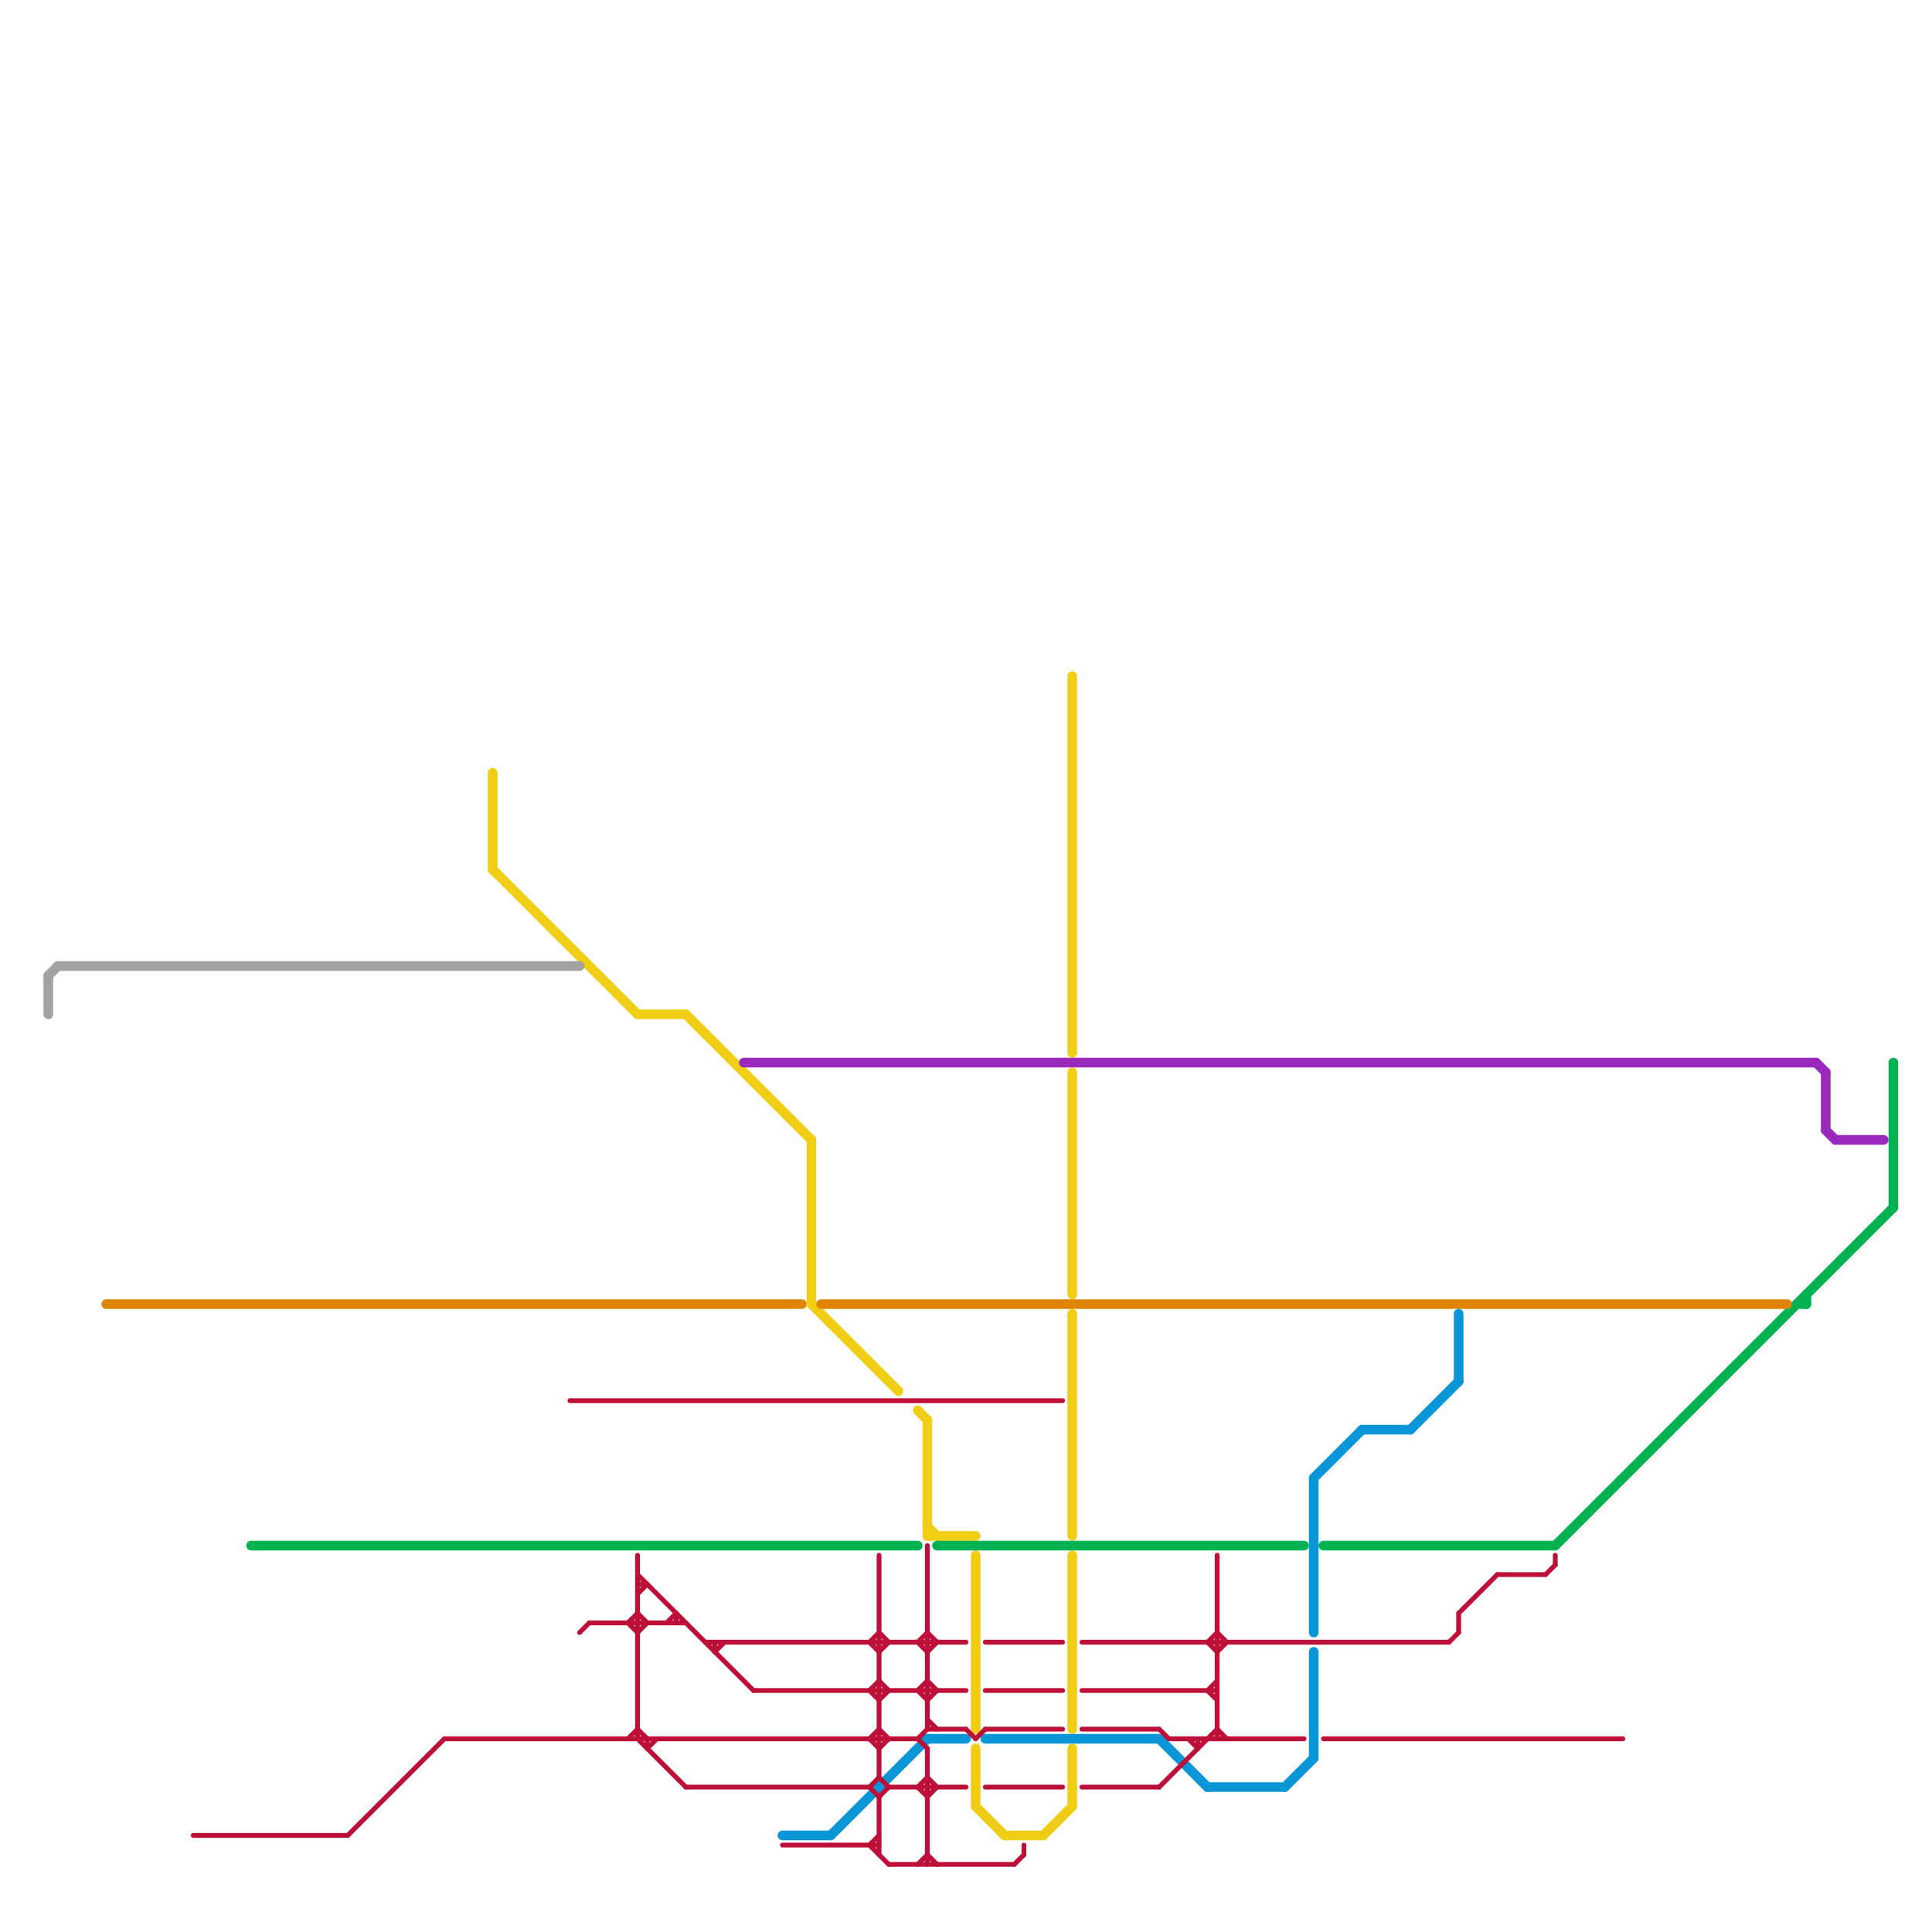 
<svg version="1.1" xmlns="http://www.w3.org/2000/svg" viewBox="0 0 200 200">
<style>text { font: 1px Helvetica; font-weight: 600; white-space: pre; dominant-baseline: central; } line { stroke-width: 1; fill: none; stroke-linecap: round; stroke-linejoin: round; } .c0 { stroke: #f0ce15 } .c1 { stroke: #00b251 } .c2 { stroke: #df8600 } .c3 { stroke: #9929bd } .c4 { stroke: #a2a2a2 } .c5 { stroke: #0896d7 } .c6 { stroke: #bd1038 } .w1 { stroke-width: 1; }.w3 { stroke-width: .5; }</style><defs><g id="wm-xf"><circle r="1.2" fill="#000"/><circle r="0.9" fill="#fff"/><circle r="0.6" fill="#000"/><circle r="0.3" fill="#fff"/></g><g id="wm"><circle r="0.6" fill="#000"/><circle r="0.3" fill="#fff"/></g></defs><line class="c0 " x1="84" y1="118" x2="84" y2="135"/><line class="c0 " x1="96" y1="159" x2="101" y2="159"/><line class="c0 " x1="71" y1="105" x2="84" y2="118"/><line class="c0 " x1="101" y1="181" x2="101" y2="187"/><line class="c0 " x1="96" y1="147" x2="96" y2="159"/><line class="c0 " x1="101" y1="187" x2="104" y2="190"/><line class="c0 " x1="104" y1="190" x2="108" y2="190"/><line class="c0 " x1="111" y1="136" x2="111" y2="159"/><line class="c0 " x1="51" y1="90" x2="66" y2="105"/><line class="c0 " x1="111" y1="111" x2="111" y2="134"/><line class="c0 " x1="108" y1="190" x2="111" y2="187"/><line class="c0 " x1="111" y1="181" x2="111" y2="187"/><line class="c0 " x1="84" y1="135" x2="93" y2="144"/><line class="c0 " x1="111" y1="161" x2="111" y2="179"/><line class="c0 " x1="101" y1="161" x2="101" y2="179"/><line class="c0 " x1="51" y1="80" x2="51" y2="90"/><line class="c0 " x1="66" y1="105" x2="71" y2="105"/><line class="c0 " x1="95" y1="146" x2="96" y2="147"/><line class="c0 " x1="96" y1="158" x2="97" y2="159"/><line class="c0 " x1="111" y1="70" x2="111" y2="109"/><line class="c1 " x1="186" y1="135" x2="187" y2="135"/><line class="c1 " x1="196" y1="110" x2="196" y2="125"/><line class="c1 " x1="97" y1="160" x2="135" y2="160"/><line class="c1 " x1="26" y1="160" x2="95" y2="160"/><line class="c1 " x1="161" y1="160" x2="196" y2="125"/><line class="c1 " x1="137" y1="160" x2="161" y2="160"/><line class="c1 " x1="187" y1="134" x2="187" y2="135"/><line class="c2 " x1="85" y1="135" x2="185" y2="135"/><line class="c2 " x1="11" y1="135" x2="83" y2="135"/><line class="c3 " x1="190" y1="118" x2="195" y2="118"/><line class="c3 " x1="189" y1="111" x2="189" y2="117"/><line class="c3 " x1="188" y1="110" x2="189" y2="111"/><line class="c3 " x1="77" y1="110" x2="188" y2="110"/><line class="c3 " x1="189" y1="117" x2="190" y2="118"/><line class="c4 " x1="6" y1="100" x2="60" y2="100"/><line class="c4 " x1="5" y1="101" x2="6" y2="100"/><line class="c4 " x1="5" y1="101" x2="5" y2="105"/><line class="c5 " x1="146" y1="148" x2="151" y2="143"/><line class="c5 " x1="96" y1="180" x2="100" y2="180"/><line class="c5 " x1="125" y1="185" x2="133" y2="185"/><line class="c5 " x1="136" y1="153" x2="141" y2="148"/><line class="c5 " x1="120" y1="180" x2="125" y2="185"/><line class="c5 " x1="102" y1="180" x2="120" y2="180"/><line class="c5 " x1="81" y1="190" x2="86" y2="190"/><line class="c5 " x1="86" y1="190" x2="96" y2="180"/><line class="c5 " x1="136" y1="171" x2="136" y2="182"/><line class="c5 " x1="136" y1="153" x2="136" y2="169"/><line class="c5 " x1="141" y1="148" x2="146" y2="148"/><line class="c5 " x1="151" y1="136" x2="151" y2="143"/><line class="c5 " x1="133" y1="185" x2="136" y2="182"/><line class="c6 w3" x1="126" y1="161" x2="126" y2="180"/><line class="c6 w3" x1="78" y1="175" x2="100" y2="175"/><line class="c6 w3" x1="112" y1="185" x2="120" y2="185"/><line class="c6 w3" x1="102" y1="170" x2="110" y2="170"/><line class="c6 w3" x1="100" y1="179" x2="101" y2="180"/><line class="c6 w3" x1="73" y1="170" x2="100" y2="170"/><line class="c6 w3" x1="65" y1="168" x2="66" y2="167"/><line class="c6 w3" x1="65" y1="180" x2="66" y2="179"/><line class="c6 w3" x1="91" y1="176" x2="92" y2="175"/><line class="c6 w3" x1="126" y1="169" x2="127" y2="170"/><line class="c6 w3" x1="96" y1="174" x2="97" y2="175"/><line class="c6 w3" x1="91" y1="174" x2="92" y2="175"/><line class="c6 w3" x1="160" y1="163" x2="161" y2="162"/><line class="c6 w3" x1="101" y1="180" x2="102" y2="179"/><line class="c6 w3" x1="65" y1="168" x2="66" y2="169"/><line class="c6 w3" x1="151" y1="167" x2="151" y2="169"/><line class="c6 w3" x1="81" y1="191" x2="91" y2="191"/><line class="c6 w3" x1="60" y1="169" x2="61" y2="168"/><line class="c6 w3" x1="96" y1="169" x2="97" y2="170"/><line class="c6 w3" x1="96" y1="192" x2="97" y2="193"/><line class="c6 w3" x1="112" y1="175" x2="126" y2="175"/><line class="c6 w3" x1="95" y1="170" x2="96" y2="169"/><line class="c6 w3" x1="102" y1="179" x2="110" y2="179"/><line class="c6 w3" x1="90" y1="191" x2="91" y2="190"/><line class="c6 w3" x1="112" y1="170" x2="150" y2="170"/><line class="c6 w3" x1="90" y1="185" x2="91" y2="184"/><line class="c6 w3" x1="102" y1="185" x2="110" y2="185"/><line class="c6 w3" x1="91" y1="186" x2="91" y2="192"/><line class="c6 w3" x1="161" y1="161" x2="161" y2="162"/><line class="c6 w3" x1="95" y1="170" x2="96" y2="171"/><line class="c6 w3" x1="92" y1="185" x2="100" y2="185"/><line class="c6 w3" x1="91" y1="171" x2="92" y2="170"/><line class="c6 w3" x1="125" y1="170" x2="126" y2="171"/><line class="c6 w3" x1="96" y1="186" x2="97" y2="185"/><line class="c6 w3" x1="66" y1="163" x2="78" y2="175"/><line class="c6 w3" x1="91" y1="169" x2="92" y2="170"/><line class="c6 w3" x1="59" y1="145" x2="110" y2="145"/><line class="c6 w3" x1="121" y1="180" x2="135" y2="180"/><line class="c6 w3" x1="126" y1="179" x2="127" y2="180"/><line class="c6 w3" x1="96" y1="184" x2="97" y2="185"/><line class="c6 w3" x1="95" y1="175" x2="96" y2="174"/><line class="c6 w3" x1="90" y1="191" x2="92" y2="193"/><line class="c6 w3" x1="96" y1="178" x2="97" y2="179"/><line class="c6 w3" x1="70" y1="167" x2="70" y2="168"/><line class="c6 w3" x1="91" y1="161" x2="91" y2="184"/><line class="c6 w3" x1="61" y1="168" x2="71" y2="168"/><line class="c6 w3" x1="36" y1="190" x2="46" y2="180"/><line class="c6 w3" x1="95" y1="175" x2="96" y2="176"/><line class="c6 w3" x1="96" y1="171" x2="97" y2="170"/><line class="c6 w3" x1="124" y1="180" x2="124" y2="181"/><line class="c6 w3" x1="69" y1="168" x2="70" y2="167"/><line class="c6 w3" x1="120" y1="185" x2="126" y2="179"/><line class="c6 w3" x1="105" y1="193" x2="106" y2="192"/><line class="c6 w3" x1="95" y1="185" x2="96" y2="184"/><line class="c6 w3" x1="96" y1="179" x2="100" y2="179"/><line class="c6 w3" x1="137" y1="180" x2="168" y2="180"/><line class="c6 w3" x1="91" y1="181" x2="92" y2="180"/><line class="c6 w3" x1="123" y1="180" x2="124" y2="181"/><line class="c6 w3" x1="90" y1="175" x2="91" y2="174"/><line class="c6 w3" x1="102" y1="175" x2="110" y2="175"/><line class="c6 w3" x1="95" y1="180" x2="96" y2="179"/><line class="c6 w3" x1="66" y1="161" x2="66" y2="180"/><line class="c6 w3" x1="150" y1="170" x2="151" y2="169"/><line class="c6 w3" x1="90" y1="185" x2="91" y2="186"/><line class="c6 w3" x1="120" y1="179" x2="121" y2="180"/><line class="c6 w3" x1="74" y1="171" x2="75" y2="170"/><line class="c6 w3" x1="126" y1="171" x2="127" y2="170"/><line class="c6 w3" x1="96" y1="176" x2="97" y2="175"/><line class="c6 w3" x1="66" y1="167" x2="67" y2="168"/><line class="c6 w3" x1="91" y1="179" x2="92" y2="180"/><line class="c6 w3" x1="66" y1="179" x2="67" y2="180"/><line class="c6 w3" x1="90" y1="170" x2="91" y2="169"/><line class="c6 w3" x1="67" y1="181" x2="68" y2="180"/><line class="c6 w3" x1="95" y1="180" x2="96" y2="181"/><line class="c6 w3" x1="66" y1="169" x2="67" y2="168"/><line class="c6 w3" x1="66" y1="180" x2="71" y2="185"/><line class="c6 w3" x1="125" y1="175" x2="126" y2="174"/><line class="c6 w3" x1="96" y1="160" x2="96" y2="179"/><line class="c6 w3" x1="74" y1="170" x2="74" y2="171"/><line class="c6 w3" x1="90" y1="170" x2="91" y2="171"/><line class="c6 w3" x1="91" y1="186" x2="92" y2="185"/><line class="c6 w3" x1="46" y1="180" x2="95" y2="180"/><line class="c6 w3" x1="90" y1="180" x2="91" y2="179"/><line class="c6 w3" x1="95" y1="193" x2="96" y2="192"/><line class="c6 w3" x1="125" y1="175" x2="126" y2="176"/><line class="c6 w3" x1="155" y1="163" x2="160" y2="163"/><line class="c6 w3" x1="91" y1="184" x2="92" y2="185"/><line class="c6 w3" x1="90" y1="180" x2="91" y2="181"/><line class="c6 w3" x1="95" y1="185" x2="96" y2="186"/><line class="c6 w3" x1="67" y1="180" x2="67" y2="181"/><line class="c6 w3" x1="66" y1="164" x2="67" y2="164"/><line class="c6 w3" x1="151" y1="167" x2="155" y2="163"/><line class="c6 w3" x1="66" y1="165" x2="67" y2="164"/><line class="c6 w3" x1="96" y1="181" x2="96" y2="193"/><line class="c6 w3" x1="90" y1="175" x2="91" y2="176"/><line class="c6 w3" x1="106" y1="191" x2="106" y2="192"/><line class="c6 w3" x1="20" y1="190" x2="36" y2="190"/><line class="c6 w3" x1="112" y1="179" x2="120" y2="179"/><line class="c6 w3" x1="125" y1="170" x2="126" y2="169"/><line class="c6 w3" x1="92" y1="193" x2="105" y2="193"/><line class="c6 w3" x1="71" y1="185" x2="90" y2="185"/>
</svg>
